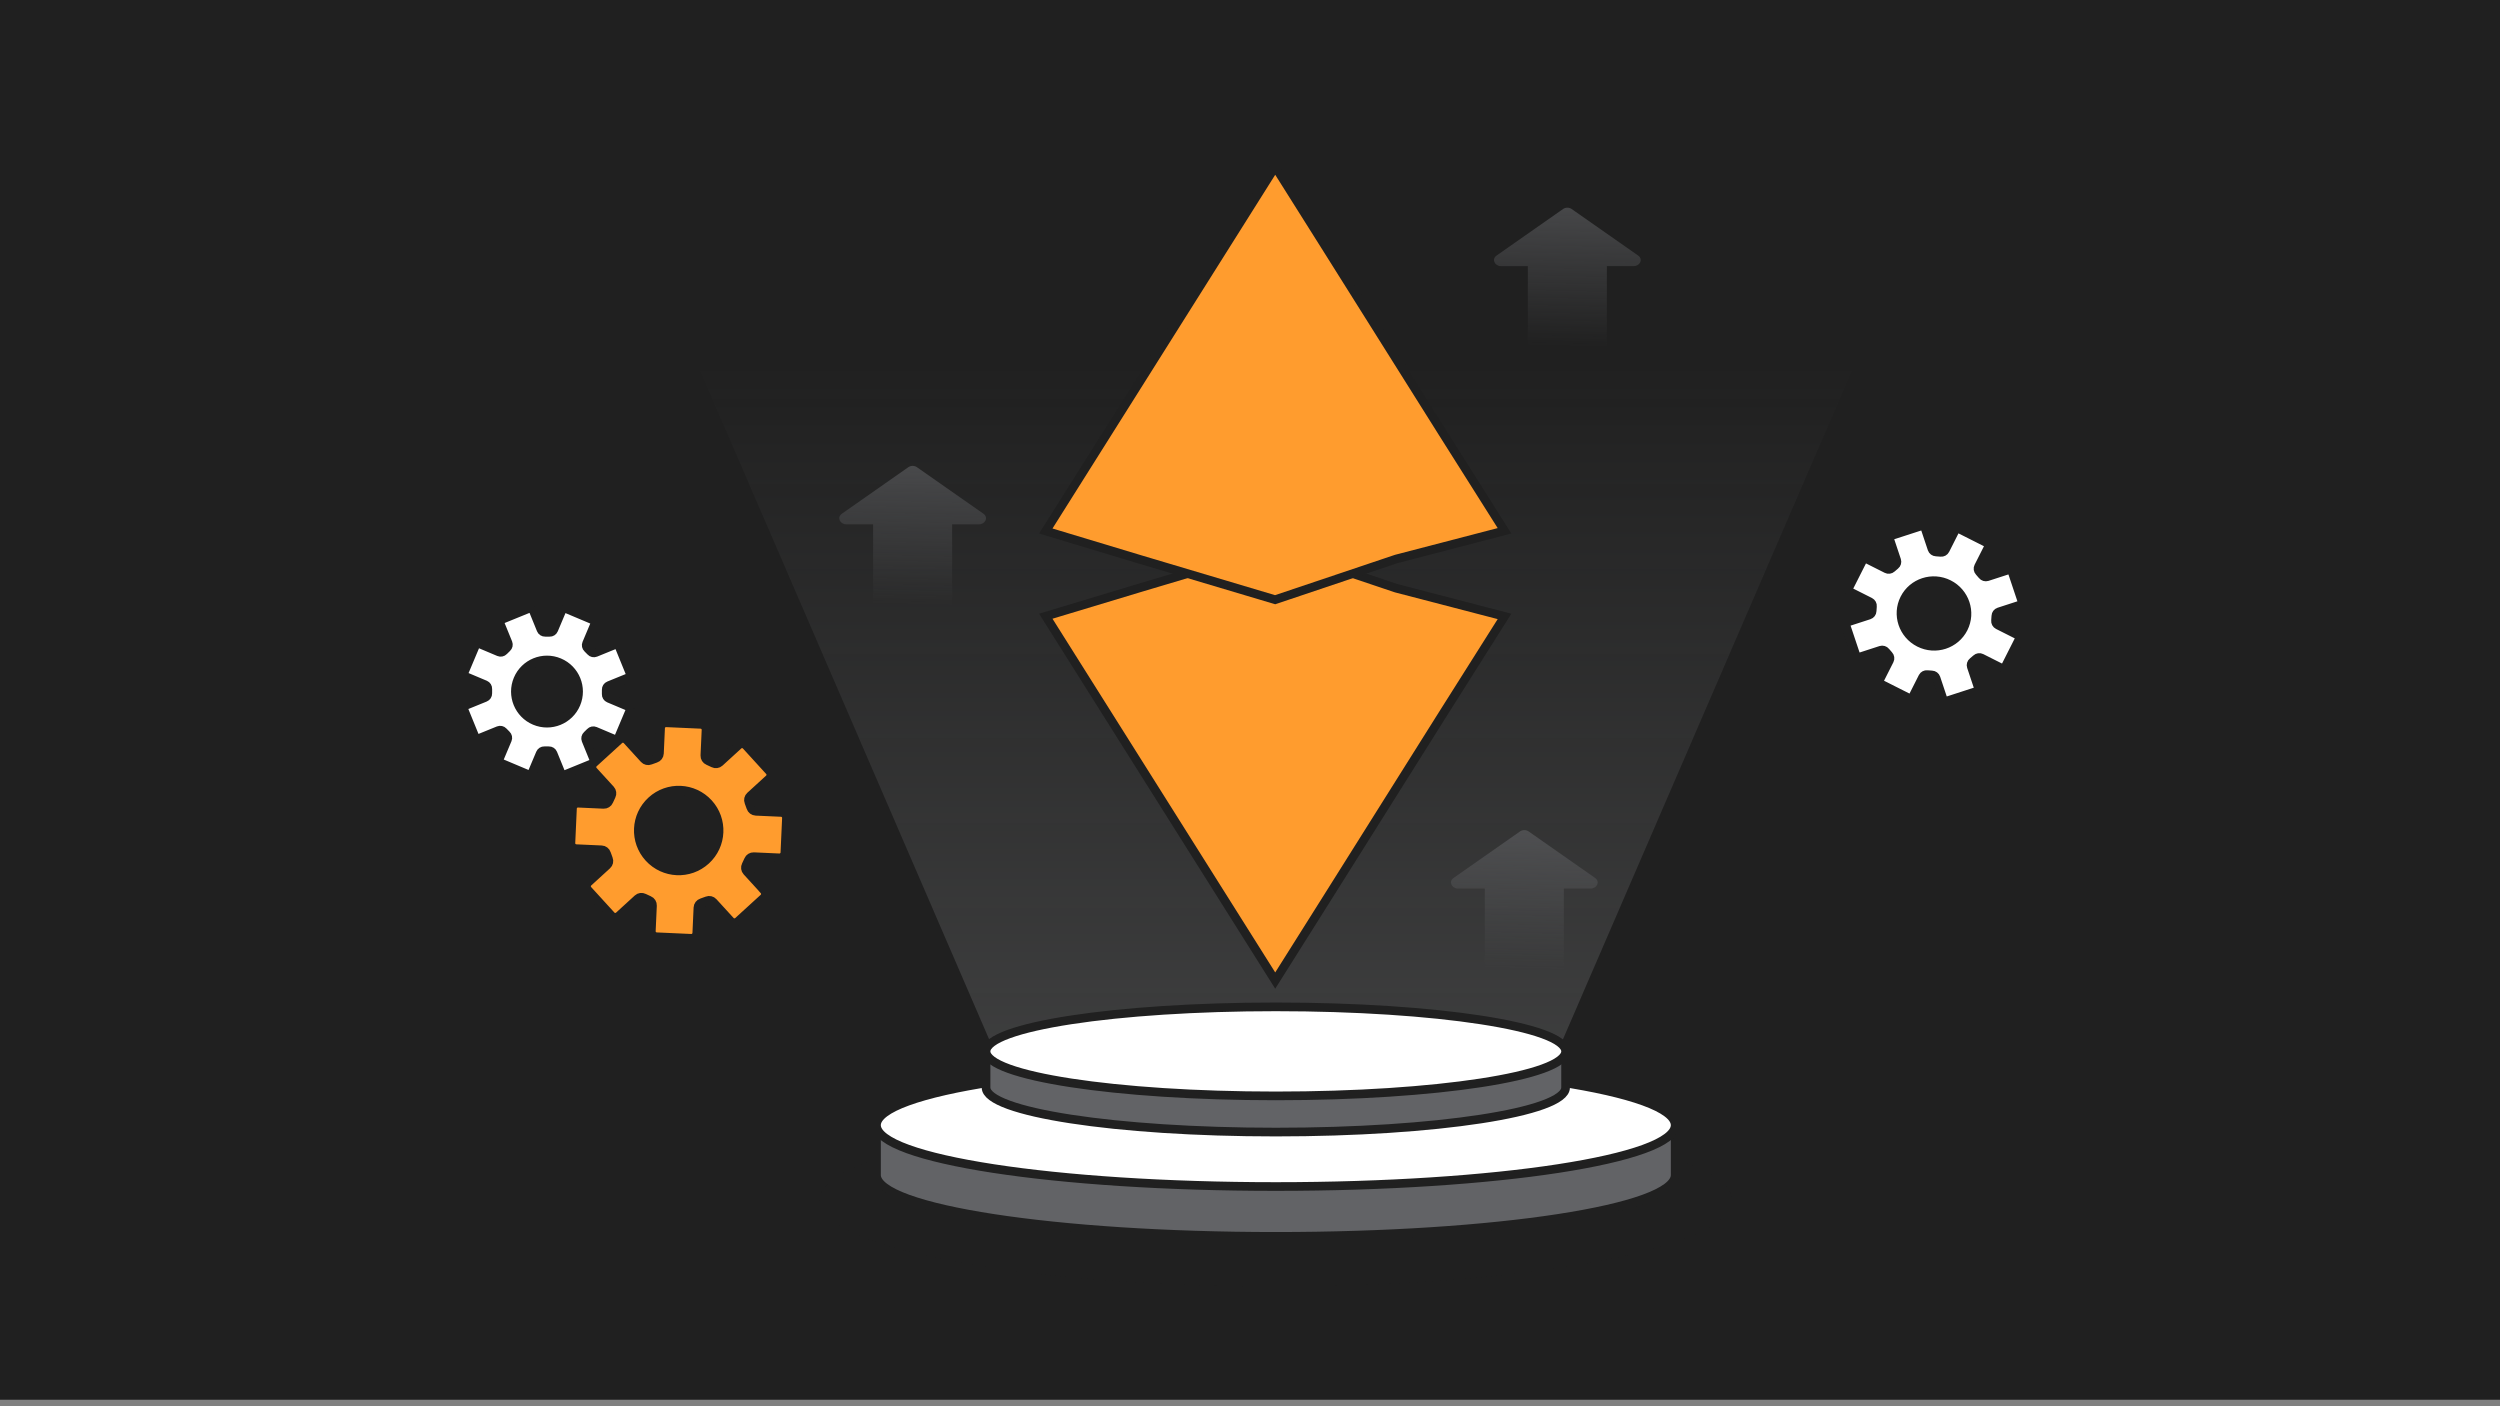 <svg width="288" height="162" viewBox="0 0 288 162" fill="none" xmlns="http://www.w3.org/2000/svg">
<rect x="0" y="0" width="288" height="162" fill="#808080" stroke="none"/>
<rect width="288" height="161.25" fill="#202020"/>
<path opacity="0.4" d="M144.818 34.258H77L118.068 129.258H141.435H140.269H175.934L217 34.258H136.886H144.818Z" fill="url(#paint0_linear_8777_16519)"/>
<ellipse cx="146.967" cy="138.288" rx="52.584" ry="9.915" fill="#202020" fill-opacity="0.07"/>
<path d="M173.799 129.619C166.247 128.785 156.986 128.293 146.976 128.293C136.966 128.293 127.704 128.785 120.153 129.619H100.971V135.361C100.971 139.265 121.567 142.43 146.976 142.43C172.385 142.43 192.981 139.265 192.981 135.361V129.619H173.799Z" fill="#626366" stroke="#202020" stroke-miterlimit="10" stroke-linecap="round" stroke-linejoin="round"/>
<path d="M146.975 136.688C172.382 136.688 192.979 133.523 192.979 129.619C192.979 125.715 172.382 122.551 146.975 122.551C121.567 122.551 100.97 125.715 100.97 129.619C100.97 133.523 121.567 136.688 146.975 136.688Z" fill="white" stroke="#202020" stroke-miterlimit="10" stroke-linecap="round" stroke-linejoin="round"/>
<path d="M166.438 121.119C160.959 120.514 154.238 120.156 146.974 120.156C139.711 120.156 132.991 120.512 127.511 121.119H113.593V125.286C113.593 128.119 128.539 130.415 146.974 130.415C165.41 130.415 180.356 128.119 180.356 125.286V121.119H166.438Z" fill="#626366" stroke="#202020" stroke-miterlimit="10" stroke-linecap="round" stroke-linejoin="round"/>
<path d="M146.974 126.247C165.411 126.247 180.356 123.951 180.356 121.119C180.356 118.286 165.411 115.99 146.974 115.99C128.538 115.99 113.593 118.286 113.593 121.119C113.593 123.951 128.538 126.247 146.974 126.247Z" fill="white" stroke="#202020" stroke-miterlimit="10" stroke-linecap="round" stroke-linejoin="round"/>
<path d="M166.206 82.274L173.321 71.01L160.868 67.769L160.851 67.765L160.834 67.76L146.896 63.071L131.153 67.764L131.152 67.765L120.474 70.988L126.925 81.233L133.726 92.033L140.527 102.834L146.905 112.962L153.283 102.834L153.283 102.834L166.206 82.275L166.206 82.274Z" fill="#FF9C2E" stroke="#202020"/>
<path d="M166.206 49.885L173.321 61.148L160.868 64.389L160.851 64.393L160.834 64.399L146.896 69.087L131.153 64.394L131.152 64.393L120.474 61.171L126.925 50.926L133.726 40.125L140.527 29.325L146.905 19.196L153.283 29.324L153.283 29.325L166.206 49.884L166.206 49.885Z" fill="#FF9C2E" stroke="#202020"/>
<path d="M72.252 81.337L70.137 80.445C69.948 80.366 69.827 80.176 69.836 79.971C69.843 79.797 69.844 79.624 69.838 79.451C69.832 79.246 69.954 79.056 70.146 78.979L72.273 78.112C72.524 78.01 72.646 77.721 72.543 77.47L71.368 74.585C71.266 74.334 70.978 74.212 70.726 74.314L68.599 75.18C68.408 75.257 68.189 75.208 68.05 75.056C67.934 74.929 67.812 74.806 67.686 74.686C67.536 74.546 67.489 74.326 67.571 74.135L68.462 72.02C68.568 71.768 68.451 71.48 68.199 71.374L65.33 70.165C65.078 70.059 64.79 70.176 64.684 70.428L63.792 72.543C63.713 72.733 63.523 72.853 63.318 72.844C63.144 72.837 62.971 72.836 62.8 72.842C62.594 72.849 62.405 72.726 62.328 72.535L61.462 70.408C61.36 70.156 61.072 70.035 60.82 70.137L57.936 71.311C57.684 71.413 57.563 71.701 57.665 71.953L58.531 74.08C58.608 74.271 58.559 74.49 58.407 74.629C58.28 74.746 58.155 74.867 58.037 74.993C57.896 75.143 57.676 75.19 57.486 75.109L55.371 74.217C55.119 74.111 54.83 74.228 54.725 74.48L53.516 77.349C53.41 77.601 53.527 77.89 53.779 77.996L55.894 78.887C56.083 78.967 56.204 79.157 56.194 79.362C56.187 79.535 56.187 79.708 56.193 79.88C56.199 80.086 56.077 80.275 55.885 80.352L53.758 81.218C53.507 81.32 53.386 81.608 53.488 81.86L54.663 84.744C54.765 84.996 55.053 85.117 55.305 85.015L57.432 84.15C57.623 84.072 57.842 84.121 57.981 84.273C58.098 84.401 58.219 84.523 58.345 84.643C58.495 84.784 58.542 85.004 58.461 85.194L57.569 87.309C57.463 87.561 57.58 87.85 57.832 87.956L60.701 89.165C60.953 89.27 61.242 89.153 61.347 88.901L62.239 86.786C62.318 86.597 62.508 86.477 62.714 86.486C62.887 86.493 63.06 86.494 63.232 86.488C63.437 86.481 63.626 86.604 63.703 86.795L64.569 88.922C64.671 89.174 64.96 89.295 65.211 89.193L68.095 88.017C68.347 87.915 68.468 87.627 68.366 87.375L67.501 85.248C67.424 85.057 67.473 84.838 67.625 84.699C67.752 84.582 67.875 84.46 67.995 84.335C68.135 84.185 68.355 84.138 68.546 84.219L70.66 85.111C70.912 85.217 71.201 85.1 71.307 84.848L72.515 81.979C72.621 81.727 72.504 81.438 72.252 81.332L72.252 81.337ZM61.6 83.023C59.749 82.243 58.88 80.109 59.659 78.257C60.439 76.404 62.573 75.536 64.425 76.316C66.276 77.095 67.146 79.229 66.366 81.082C65.586 82.935 63.453 83.803 61.6 83.023Z" fill="white" stroke="#202020" stroke-miterlimit="10"/>
<path d="M88.017 102.554L86.037 100.388C85.859 100.195 85.821 99.909 85.941 99.674C86.043 99.478 86.137 99.275 86.221 99.074C86.322 98.83 86.566 98.68 86.83 98.691L89.762 98.824C90.108 98.838 90.404 98.569 90.419 98.223L90.599 94.249C90.613 93.902 90.344 93.606 89.997 93.592L87.065 93.459C86.801 93.447 86.573 93.271 86.493 93.022C86.424 92.813 86.349 92.603 86.267 92.399C86.168 92.154 86.232 91.874 86.428 91.699L88.594 89.719C88.851 89.484 88.868 89.087 88.636 88.83L85.954 85.89C85.718 85.633 85.321 85.616 85.064 85.848L82.898 87.828C82.705 88.007 82.42 88.044 82.184 87.925C81.989 87.822 81.785 87.729 81.584 87.645C81.341 87.543 81.187 87.299 81.201 87.035L81.334 84.103C81.349 83.757 81.082 83.461 80.733 83.443L76.759 83.264C76.41 83.249 76.117 83.516 76.099 83.865L75.966 86.797C75.955 87.061 75.778 87.289 75.527 87.369C75.318 87.437 75.108 87.512 74.904 87.594C74.659 87.694 74.379 87.629 74.204 87.434L72.224 85.267C71.989 85.01 71.591 84.993 71.335 85.226L68.395 87.908C68.138 88.144 68.121 88.541 68.353 88.797L70.332 90.964C70.511 91.157 70.549 91.442 70.429 91.677C70.327 91.873 70.233 92.076 70.149 92.277C70.048 92.521 69.803 92.675 69.54 92.661L66.608 92.527C66.258 92.513 65.966 92.782 65.948 93.128L65.768 97.106C65.753 97.455 66.023 97.748 66.369 97.766L69.301 97.899C69.565 97.91 69.793 98.086 69.873 98.335C69.942 98.544 70.017 98.754 70.099 98.958C70.198 99.203 70.134 99.483 69.938 99.658L67.772 101.638C67.515 101.873 67.498 102.27 67.73 102.527L70.413 105.467C70.648 105.724 71.045 105.741 71.302 105.509L73.468 103.529C73.661 103.35 73.946 103.313 74.182 103.433C74.377 103.535 74.581 103.629 74.782 103.713C75.025 103.814 75.179 104.058 75.165 104.322L75.032 107.254C75.017 107.603 75.287 107.896 75.633 107.914L79.61 108.094C79.96 108.109 80.252 107.839 80.27 107.493L80.403 104.561C80.414 104.297 80.591 104.068 80.84 103.988C81.049 103.92 81.258 103.845 81.463 103.763C81.707 103.664 81.987 103.728 82.162 103.924L84.142 106.09C84.377 106.347 84.775 106.364 85.031 106.132L87.971 103.449C88.228 103.214 88.245 102.817 88.013 102.56L88.017 102.554ZM74.752 98.811C73.019 96.915 73.154 93.974 75.052 92.241C76.947 90.508 79.888 90.643 81.621 92.541C83.353 94.439 83.219 97.378 81.321 99.11C79.423 100.843 76.485 100.709 74.752 98.811Z" fill="#FF9C2E" stroke="#202020" stroke-miterlimit="10"/>
<path d="M232.31 73.086L230.166 72.006C229.974 71.909 229.862 71.704 229.885 71.491C229.905 71.313 229.917 71.133 229.923 70.954C229.93 70.74 230.071 70.555 230.275 70.488L232.551 69.749C232.821 69.661 232.967 69.372 232.877 69.103L231.85 66.031C231.76 65.762 231.469 65.615 231.199 65.703L228.923 66.441C228.719 66.507 228.493 66.44 228.359 66.271C228.247 66.131 228.128 65.995 228.005 65.862C227.858 65.705 227.824 65.474 227.921 65.284L228.994 63.159C229.121 62.907 229.018 62.599 228.764 62.471L225.857 61.005C225.603 60.877 225.293 60.977 225.165 61.229L224.092 63.353C223.997 63.544 223.79 63.654 223.577 63.63C223.397 63.609 223.216 63.596 223.036 63.589C222.82 63.58 222.633 63.439 222.565 63.236L221.808 60.969C221.718 60.7 221.427 60.553 221.157 60.641L218.072 61.642C217.802 61.729 217.656 62.018 217.745 62.288L218.502 64.555C218.57 64.759 218.503 64.982 218.335 65.115C218.195 65.226 218.058 65.343 217.926 65.465C217.768 65.61 217.536 65.642 217.344 65.544L215.2 64.464C214.946 64.337 214.636 64.437 214.509 64.688L213.053 67.569C212.926 67.821 213.028 68.129 213.282 68.258L215.426 69.338C215.619 69.434 215.731 69.64 215.707 69.852C215.688 70.031 215.675 70.21 215.67 70.389C215.663 70.604 215.522 70.789 215.318 70.856L213.042 71.594C212.772 71.681 212.626 71.971 212.716 72.24L213.743 75.313C213.833 75.582 214.125 75.729 214.395 75.641L216.67 74.903C216.875 74.837 217.101 74.904 217.235 75.073C217.347 75.213 217.465 75.349 217.589 75.482C217.736 75.639 217.769 75.87 217.673 76.06L216.6 78.185C216.473 78.437 216.576 78.745 216.829 78.874L219.737 80.339C219.991 80.467 220.301 80.367 220.428 80.115L221.501 77.99C221.597 77.8 221.804 77.69 222.017 77.715C222.197 77.735 222.378 77.749 222.558 77.755C222.773 77.764 222.961 77.905 223.029 78.108L223.786 80.375C223.876 80.644 224.168 80.791 224.438 80.703L227.524 79.702C227.794 79.614 227.94 79.325 227.85 79.056L227.093 76.789C227.024 76.586 227.091 76.362 227.26 76.229C227.4 76.119 227.536 76.002 227.669 75.88C227.827 75.734 228.058 75.703 228.25 75.8L230.394 76.88C230.649 77.008 230.958 76.908 231.086 76.656L232.542 73.776C232.669 73.524 232.566 73.215 232.312 73.087L232.31 73.086ZM221.095 74.038C219.219 73.093 218.459 70.819 219.398 68.96C220.337 67.101 222.62 66.36 224.496 67.306C226.372 68.251 227.132 70.525 226.193 72.384C225.254 74.243 222.971 74.984 221.095 74.038Z" fill="white" stroke="#202020" stroke-miterlimit="10"/>
<path opacity="0.8" d="M172.909 30.658C172.209 30.658 171.788 29.87 172.412 29.433L180.061 24.078C180.203 23.979 180.378 23.925 180.558 23.925C180.738 23.925 180.913 23.979 181.056 24.078L188.707 29.433C189.33 29.87 188.909 30.658 188.209 30.658L185.111 30.658L185.111 54.506C185.111 55.147 184.479 55.617 183.752 55.617L177.366 55.617C176.639 55.617 176.006 55.147 176.006 54.506L176.006 30.658L172.909 30.658Z" fill="url(#paint1_linear_8777_16519)"/>
<path opacity="0.8" d="M97.485 60.402C96.786 60.402 96.365 59.614 96.989 59.177L104.638 53.822C104.78 53.723 104.955 53.669 105.135 53.669C105.315 53.669 105.49 53.723 105.632 53.822L113.284 59.177C113.907 59.614 113.485 60.402 112.786 60.402L109.687 60.402L109.687 84.251C109.687 84.891 109.056 85.361 108.329 85.361L101.942 85.361C101.216 85.361 100.582 84.891 100.582 84.251L100.582 60.402L97.485 60.402Z" fill="url(#paint2_linear_8777_16519)"/>
<path opacity="0.8" d="M167.952 102.361C167.252 102.361 166.831 101.573 167.455 101.136L175.104 95.781C175.246 95.682 175.421 95.628 175.601 95.628C175.781 95.628 175.956 95.682 176.099 95.781L183.75 101.136C184.373 101.573 183.952 102.361 183.252 102.361L180.154 102.361L180.154 126.209C180.154 126.85 179.522 127.32 178.795 127.32L172.409 127.32C171.682 127.32 171.049 126.85 171.049 126.209L171.049 102.361L167.952 102.361Z" fill="url(#paint3_linear_8777_16519)"/>
<defs>
<linearGradient id="paint0_linear_8777_16519" x1="147" y1="166.327" x2="147" y2="41.692" gradientUnits="userSpaceOnUse">
<stop stop-color="#939597"/>
<stop offset="1" stop-color="#939597" stop-opacity="0"/>
</linearGradient>
<linearGradient id="paint1_linear_8777_16519" x1="178.128" y1="17.905" x2="177.596" y2="39.86" gradientUnits="userSpaceOnUse">
<stop stop-color="#626366"/>
<stop offset="1" stop-color="#626366" stop-opacity="0"/>
</linearGradient>
<linearGradient id="paint2_linear_8777_16519" x1="102.704" y1="47.65" x2="102.173" y2="69.604" gradientUnits="userSpaceOnUse">
<stop stop-color="#626366"/>
<stop offset="1" stop-color="#626366" stop-opacity="0"/>
</linearGradient>
<linearGradient id="paint3_linear_8777_16519" x1="173.171" y1="89.609" x2="172.639" y2="111.563" gradientUnits="userSpaceOnUse">
<stop stop-color="#626366"/>
<stop offset="1" stop-color="#626366" stop-opacity="0"/>
</linearGradient>
</defs>
</svg>
